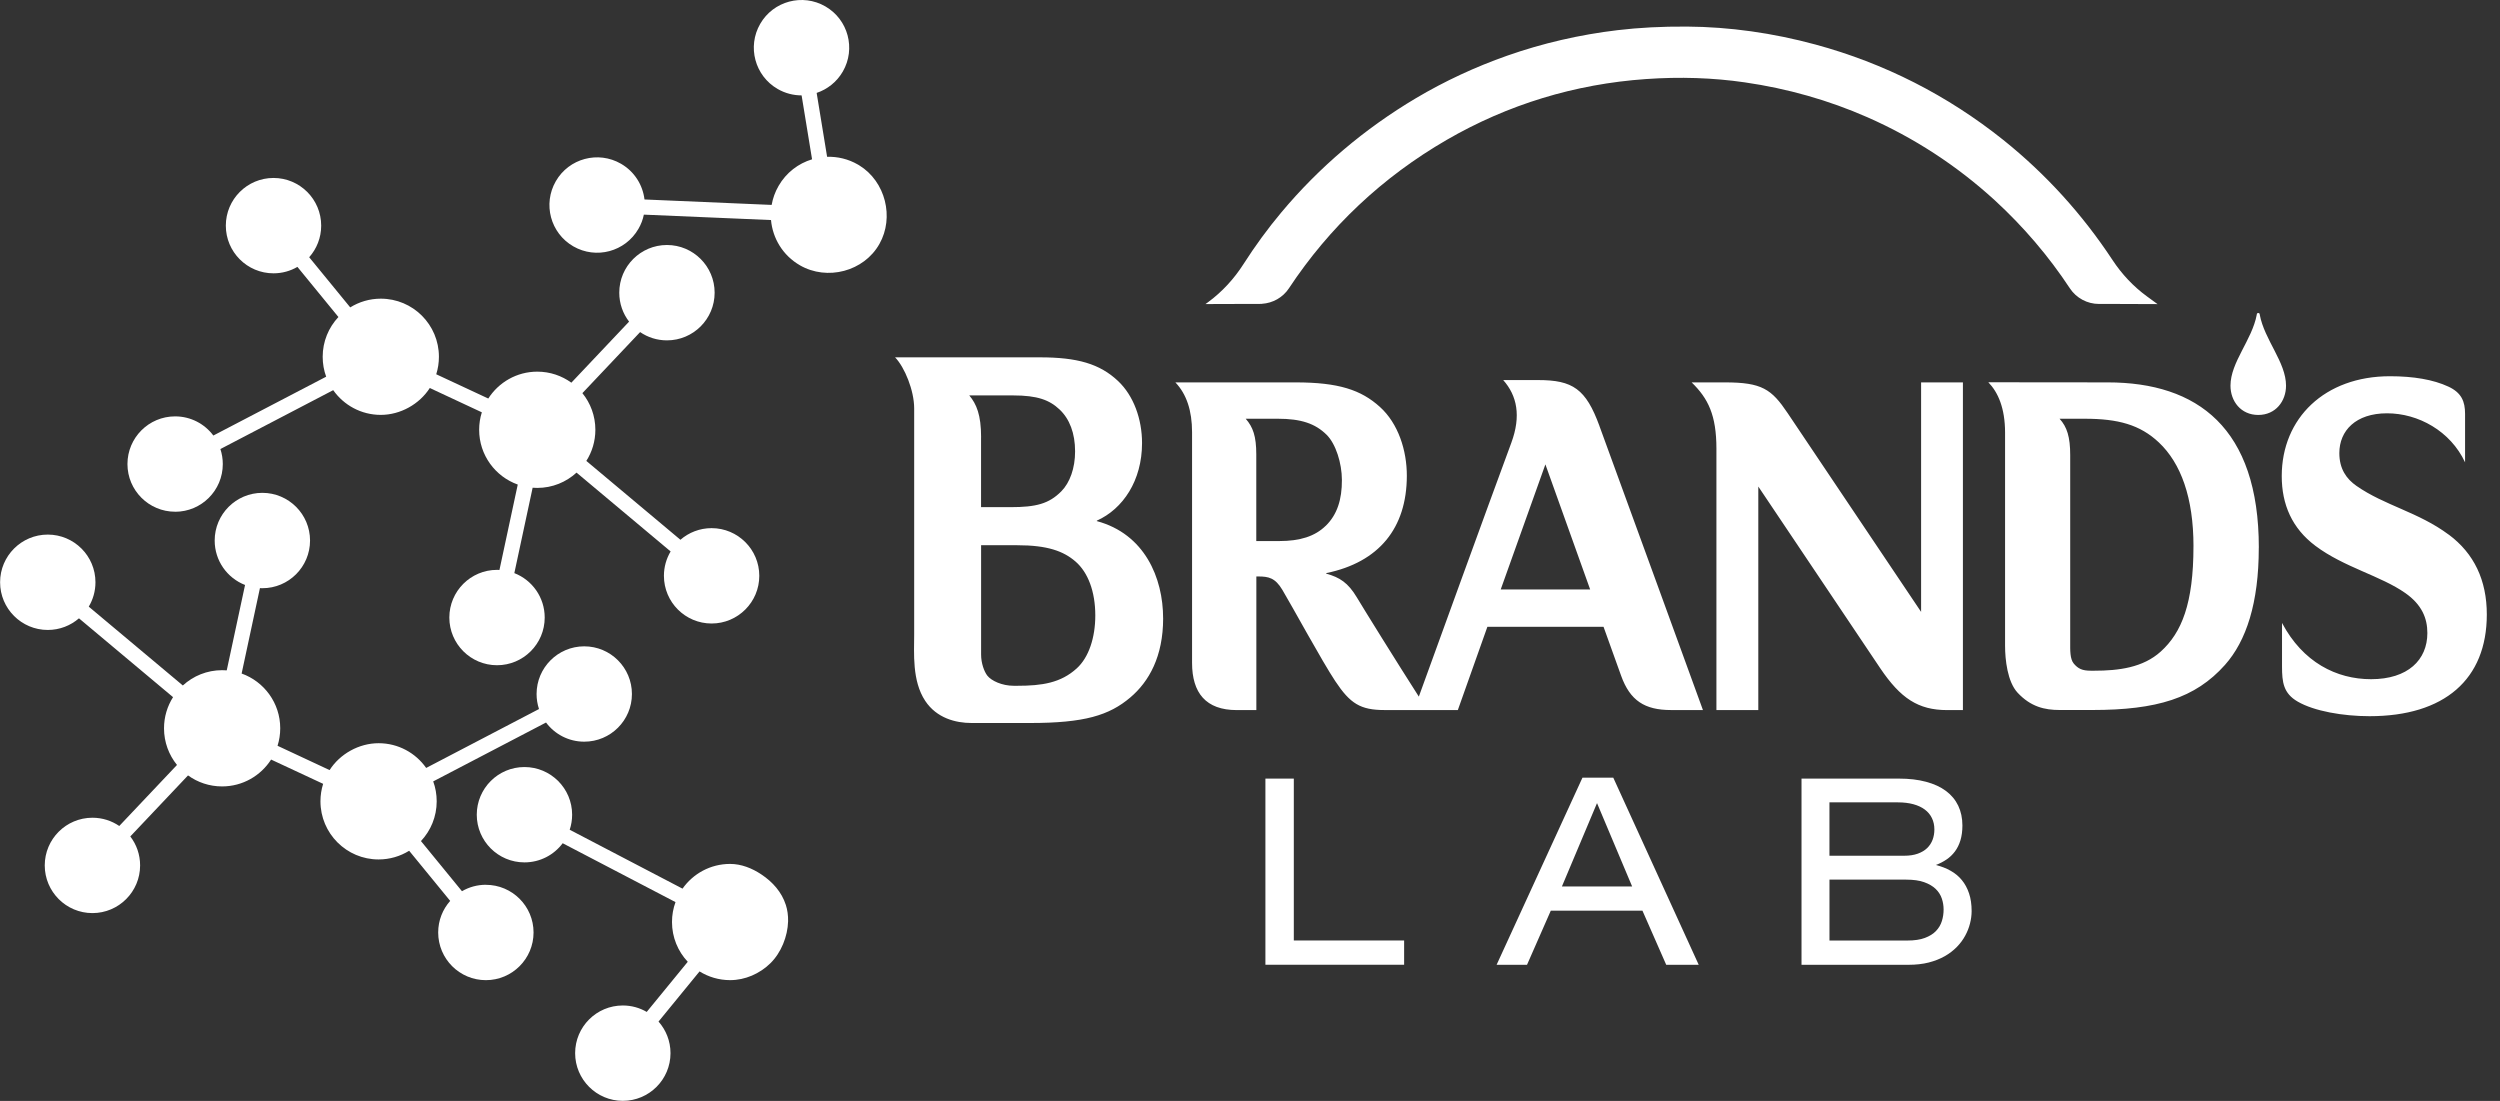 <svg width="109" height="48" viewBox="0 0 109 48" fill="none" xmlns="http://www.w3.org/2000/svg">
<rect x="0" y="0" width="109" height="48" fill="#333333" stroke="none"/>
<g clip-path="url(#clip0_3178_123101)">
<path d="M55.172 33.947H56.41V41.005H61.22V42.063H55.172V33.947Z" fill="white"/>
<path d="M71.612 39.704H67.615L66.578 42.065H65.252L68.996 33.905H70.338L74.064 42.065H72.647L71.61 39.704H71.612ZM69.63 35.015L68.1 38.649H71.161L69.63 35.015Z" fill="white"/>
<path d="M78.545 33.947H82.795C83.238 33.947 83.633 33.993 83.977 34.086C84.321 34.178 84.61 34.311 84.845 34.486C85.08 34.662 85.257 34.876 85.379 35.129C85.499 35.382 85.561 35.669 85.561 35.991C85.561 36.236 85.531 36.452 85.475 36.638C85.418 36.825 85.338 36.987 85.236 37.123C85.134 37.26 85.012 37.377 84.869 37.474C84.727 37.57 84.571 37.651 84.402 37.714C84.639 37.773 84.853 37.855 85.045 37.964C85.238 38.071 85.402 38.208 85.536 38.371C85.671 38.535 85.776 38.728 85.851 38.953C85.926 39.176 85.963 39.433 85.963 39.722C85.963 39.897 85.94 40.077 85.893 40.262C85.846 40.447 85.776 40.627 85.681 40.799C85.587 40.973 85.465 41.137 85.316 41.289C85.166 41.442 84.991 41.577 84.788 41.692C84.585 41.807 84.353 41.898 84.094 41.965C83.834 42.031 83.54 42.065 83.217 42.065H78.546V33.949L78.545 33.947ZM83.022 37.31C83.25 37.31 83.446 37.281 83.613 37.221C83.779 37.161 83.917 37.08 84.024 36.976C84.131 36.872 84.21 36.75 84.262 36.611C84.314 36.471 84.339 36.322 84.339 36.164C84.339 35.981 84.303 35.815 84.231 35.668C84.16 35.52 84.056 35.397 83.921 35.296C83.787 35.196 83.62 35.118 83.423 35.064C83.227 35.011 83.003 34.983 82.751 34.983H79.764V37.31H83.022ZM83.162 41.007C83.469 41.007 83.722 40.97 83.925 40.893C84.128 40.817 84.29 40.717 84.41 40.59C84.532 40.463 84.616 40.319 84.666 40.157C84.717 39.994 84.741 39.827 84.741 39.655C84.741 39.483 84.715 39.332 84.663 39.176C84.611 39.021 84.522 38.881 84.397 38.759C84.272 38.638 84.105 38.539 83.896 38.464C83.688 38.389 83.425 38.352 83.11 38.352H79.765V41.007H83.164H83.162Z" fill="white"/>
<path d="M7.636 22.313C8.785 22.313 9.714 21.381 9.714 20.234C9.714 20.005 9.677 19.785 9.609 19.578L14.528 17.011C14.987 17.663 15.745 18.089 16.602 18.089C17.459 18.089 18.288 17.621 18.739 16.917L21.008 17.977C20.932 18.217 20.891 18.473 20.891 18.739C20.891 19.84 21.594 20.778 22.574 21.127L21.776 24.85C21.74 24.848 21.706 24.846 21.67 24.846C20.521 24.846 19.591 25.778 19.591 26.925C19.591 28.073 20.523 29.004 21.67 29.004C22.818 29.004 23.749 28.073 23.749 26.925C23.749 26.042 23.201 25.289 22.425 24.988L23.223 21.265C23.29 21.27 23.356 21.273 23.425 21.273C24.085 21.273 24.686 21.02 25.137 20.606L29.239 24.043C29.054 24.355 28.947 24.718 28.947 25.106C28.947 26.255 29.879 27.185 31.026 27.185C32.173 27.185 33.105 26.253 33.105 25.106C33.105 23.959 32.173 23.027 31.026 23.027C30.505 23.027 30.03 23.219 29.666 23.534L25.564 20.096C25.814 19.703 25.958 19.238 25.958 18.738C25.958 18.133 25.745 17.576 25.392 17.141L27.909 14.479C28.241 14.707 28.644 14.84 29.079 14.84C30.228 14.84 31.158 13.908 31.158 12.761C31.158 11.613 30.226 10.682 29.079 10.682C27.931 10.682 27 11.613 27 12.761C27 13.236 27.159 13.674 27.428 14.023L24.911 16.685C24.494 16.383 23.981 16.204 23.426 16.204C22.529 16.204 21.74 16.672 21.289 17.376L19.02 16.318C19.096 16.078 19.137 15.822 19.137 15.555C19.137 14.156 18.003 13.022 16.604 13.022C16.113 13.022 15.658 13.162 15.27 13.402L13.481 11.216C13.806 10.849 14.004 10.367 14.004 9.838C14.004 8.689 13.072 7.759 11.925 7.759C10.777 7.759 9.846 8.691 9.846 9.838C9.846 10.985 10.777 11.917 11.925 11.917C12.305 11.917 12.662 11.815 12.967 11.636L14.755 13.822C14.33 14.275 14.069 14.885 14.069 15.555C14.069 15.861 14.122 16.153 14.221 16.424L9.302 18.989C8.922 18.481 8.317 18.154 7.636 18.154C6.487 18.154 5.557 19.085 5.557 20.233C5.557 21.38 6.488 22.311 7.636 22.311V22.313Z" fill="white"/>
<path d="M34.874 11.566C36.063 12.253 37.667 11.837 38.343 10.636C38.999 9.476 38.605 7.912 37.467 7.212C37.448 7.199 37.427 7.188 37.407 7.176C36.984 6.931 36.518 6.823 36.062 6.837L35.606 4.051C36.07 3.895 36.482 3.577 36.747 3.119C37.321 2.124 36.98 0.852 35.986 0.279C34.991 -0.295 33.718 0.045 33.145 1.04C32.571 2.035 32.912 3.307 33.907 3.88C34.236 4.07 34.595 4.159 34.95 4.159L35.406 6.946C34.81 7.126 34.28 7.524 33.946 8.105C33.793 8.369 33.694 8.65 33.644 8.934L28.1 8.697C28.025 8.067 27.665 7.48 27.074 7.139C26.079 6.565 24.807 6.905 24.234 7.9C23.66 8.895 24 10.166 24.995 10.74C25.99 11.315 27.261 10.974 27.835 9.979C27.951 9.781 28.029 9.572 28.072 9.358L33.616 9.594C33.688 10.388 34.13 11.136 34.874 11.565V11.566Z" fill="white"/>
<path d="M34.26 39.449C34.085 38.904 33.697 38.457 33.192 38.123C32.79 37.855 32.321 37.667 31.832 37.667C30.974 37.667 30.216 38.094 29.758 38.745L24.839 36.177C24.908 35.971 24.945 35.75 24.945 35.522C24.945 34.373 24.013 33.443 22.866 33.443C21.719 33.443 20.787 34.374 20.787 35.522C20.787 36.669 21.719 37.6 22.866 37.6C23.548 37.6 24.155 37.273 24.533 36.765L29.452 39.332C29.353 39.603 29.299 39.895 29.299 40.2C29.299 40.871 29.56 41.481 29.986 41.934L28.197 44.12C27.89 43.941 27.535 43.839 27.155 43.839C26.006 43.839 25.076 44.77 25.076 45.918C25.076 47.065 26.008 47.997 27.155 47.997C28.303 47.997 29.234 47.065 29.234 45.918C29.234 45.389 29.036 44.907 28.712 44.54L30.5 42.354C30.888 42.594 31.344 42.734 31.834 42.734C32.488 42.734 33.121 42.455 33.587 42C34.059 41.539 34.343 40.824 34.361 40.168C34.367 39.911 34.332 39.671 34.26 39.446V39.449Z" fill="white"/>
<path d="M21.186 38.576C20.806 38.576 20.449 38.678 20.142 38.857L18.354 36.671C18.779 36.218 19.04 35.608 19.04 34.937C19.04 34.632 18.987 34.34 18.888 34.069L23.807 31.502C24.186 32.01 24.792 32.337 25.473 32.337C26.622 32.337 27.552 31.406 27.552 30.259C27.552 29.111 26.621 28.18 25.473 28.18C24.326 28.18 23.395 29.111 23.395 30.259C23.395 30.487 23.432 30.708 23.5 30.914L18.581 33.482C18.122 32.829 17.364 32.404 16.507 32.404C15.65 32.404 14.821 32.871 14.37 33.576L12.101 32.516C12.177 32.276 12.218 32.019 12.218 31.753C12.218 30.653 11.515 29.715 10.535 29.366L11.333 25.643C11.369 25.645 11.403 25.646 11.439 25.646C12.588 25.646 13.518 24.715 13.518 23.567C13.518 22.42 12.586 21.488 11.439 21.488C10.291 21.488 9.36 22.42 9.36 23.567C9.36 24.45 9.908 25.203 10.684 25.505L9.886 29.228C9.819 29.223 9.753 29.22 9.684 29.22C9.024 29.22 8.423 29.473 7.972 29.887L3.87 26.45C4.055 26.138 4.162 25.775 4.162 25.387C4.162 24.238 3.23 23.308 2.083 23.308C0.935 23.308 0.004 24.239 0.004 25.387C0.004 26.534 0.935 27.466 2.083 27.466C2.604 27.466 3.079 27.274 3.443 26.959L7.545 30.396C7.296 30.789 7.151 31.255 7.151 31.755C7.151 32.36 7.364 32.917 7.717 33.352L5.2 36.013C4.868 35.786 4.465 35.653 4.03 35.653C2.881 35.653 1.951 36.585 1.951 37.732C1.951 38.879 2.883 39.811 4.03 39.811C5.178 39.811 6.109 38.879 6.109 37.732C6.109 37.257 5.95 36.818 5.681 36.469L8.198 33.808C8.615 34.11 9.128 34.288 9.683 34.288C10.58 34.288 11.369 33.821 11.82 33.117L14.089 34.175C14.013 34.415 13.972 34.671 13.972 34.937C13.972 36.336 15.107 37.472 16.505 37.472C16.995 37.472 17.451 37.333 17.839 37.093L19.628 39.279C19.303 39.645 19.105 40.127 19.105 40.656C19.105 41.805 20.037 42.735 21.184 42.735C22.331 42.735 23.263 41.804 23.263 40.656C23.263 39.509 22.331 38.578 21.184 38.578L21.186 38.576Z" fill="white"/>
<path d="M99.671 16.816C99.671 17.488 99.221 18.092 98.46 18.092C97.699 18.092 97.249 17.488 97.249 16.816C97.249 15.791 98.191 14.822 98.395 13.72C98.395 13.684 98.408 13.647 98.46 13.647C98.512 13.647 98.525 13.684 98.525 13.72C98.73 14.822 99.671 15.791 99.671 16.816ZM83.76 26.678C82.744 25.166 78.491 18.83 77.941 18.011C77.238 16.964 76.817 16.672 75.209 16.672C74.313 16.672 73.755 16.672 73.755 16.672C74.476 17.371 74.836 18.1 74.836 19.564V30.96H76.662V21.213C77.608 22.625 81.342 28.191 81.981 29.139C82.866 30.45 83.637 30.96 84.896 30.96H85.583V16.673H83.76V26.68V26.678ZM69.735 18.572C71.251 22.714 73.555 29.056 74.248 30.958H72.859C71.705 30.958 71.069 30.544 70.68 29.46C70.543 29.085 70.261 28.297 69.914 27.328H64.85C64.232 29.061 63.709 30.531 63.562 30.958H60.368C59.311 30.958 58.868 30.676 58.219 29.7C57.65 28.847 56.317 26.395 55.911 25.718C55.6 25.197 55.314 25.134 54.866 25.134H54.777V30.96H53.923C52.572 30.96 51.974 30.207 51.974 28.9V18.843C51.974 17.905 51.733 17.18 51.246 16.672H56.489C58.367 16.672 59.344 17.001 60.162 17.74C60.964 18.462 61.34 19.637 61.338 20.747C61.334 23.024 60.126 24.514 57.825 24.987V25.012C58.409 25.171 58.778 25.409 59.159 26.047C59.466 26.562 60.921 28.905 61.861 30.372C62.559 28.444 64.802 22.259 65.894 19.304C66.326 18.134 66.144 17.251 65.54 16.571H67.062C68.572 16.571 69.144 16.954 69.737 18.574L69.735 18.572ZM57.802 22.926C58.299 22.441 58.511 21.784 58.507 20.924C58.505 20.2 58.245 19.358 57.841 18.957C57.344 18.465 56.723 18.257 55.715 18.257C55.589 18.257 54.724 18.257 54.313 18.257C54.631 18.621 54.774 19.018 54.774 19.815V23.59H55.777C56.679 23.59 57.328 23.386 57.8 22.926H57.802ZM69.331 25.701C68.547 23.512 67.677 21.079 67.379 20.247C67.088 21.058 66.252 23.4 65.431 25.701H69.331ZM98.483 23.884C98.483 26.289 97.939 27.946 97.008 28.991C95.713 30.444 94.035 30.956 91.225 30.956C90.338 30.956 90.864 30.956 89.799 30.956C89.151 30.956 88.543 30.819 87.968 30.203C87.524 29.726 87.421 28.756 87.421 28.162V18.866C87.421 17.785 87.11 17.099 86.691 16.667C86.691 16.667 90.31 16.672 91.894 16.672C95.813 16.672 98.485 18.661 98.485 23.882L98.483 23.884ZM95.636 23.817C95.636 21.7 95.088 20.197 94.129 19.293C93.303 18.514 92.344 18.257 90.893 18.257H89.797C90.124 18.614 90.261 19.053 90.261 19.845V28.009C90.261 28.337 90.245 28.728 90.417 28.933C90.604 29.153 90.781 29.243 91.162 29.243H91.305C92.382 29.243 93.436 29.108 94.21 28.407C95.124 27.581 95.635 26.307 95.635 23.819L95.636 23.817ZM50.713 26.962C50.713 28.618 50.1 29.718 49.28 30.411C48.357 31.193 47.276 31.523 44.913 31.523H42.36C41.666 31.523 40.838 31.31 40.34 30.559C39.759 29.686 39.858 28.459 39.858 27.664V17.806C39.858 17.027 39.444 16.01 39.025 15.58H45.337C46.969 15.58 47.95 15.859 48.75 16.615C49.426 17.254 49.793 18.27 49.793 19.319C49.793 20.955 48.961 22.19 47.821 22.701V22.72C49.9 23.279 50.712 25.184 50.712 26.961L50.713 26.962ZM42.774 19.067C42.774 20.498 42.774 21.997 42.774 22.112H44.061C45.171 22.112 45.733 21.966 46.273 21.422C46.646 21.046 46.874 20.413 46.874 19.681C46.874 18.892 46.635 18.264 46.195 17.852C45.755 17.439 45.236 17.24 44.167 17.24C43.548 17.24 42.753 17.24 42.26 17.24C42.576 17.616 42.776 18.09 42.776 19.066L42.774 19.067ZM47.755 26.836C47.755 25.781 47.432 24.953 46.896 24.486C46.369 24.027 45.666 23.772 44.353 23.772H42.776V28.541C42.776 28.918 42.912 29.283 43.047 29.457C43.222 29.682 43.686 29.9 44.202 29.9C44.236 29.9 44.316 29.9 44.353 29.9C45.441 29.9 46.252 29.773 46.945 29.142C47.474 28.662 47.755 27.795 47.755 26.836ZM106.765 23.311C105.439 22.324 103.973 22.044 102.738 21.182C102.305 20.88 101.995 20.443 101.995 19.755C101.995 18.775 102.712 18.02 104.074 18.02C105.435 18.02 106.838 18.791 107.477 20.158V18.045C107.477 17.508 107.326 17.123 106.747 16.855C106.089 16.55 105.229 16.404 104.199 16.404C101.365 16.404 99.484 18.227 99.484 20.758C99.484 21.993 99.93 23.034 100.955 23.801C102.198 24.733 103.799 25.104 104.874 25.859C105.596 26.367 105.833 26.959 105.833 27.6C105.833 28.772 104.984 29.613 103.379 29.613C101.867 29.613 100.403 28.874 99.496 27.16V29.054C99.496 29.751 99.557 30.229 100.18 30.59C100.899 31.007 102.156 31.226 103.314 31.226C106.575 31.226 108.425 29.621 108.425 26.791C108.425 25.301 107.873 24.134 106.768 23.311H106.765Z" fill="white"/>
<path d="M52.555 13.257L54.439 13.251H54.927C54.937 13.251 54.947 13.249 54.958 13.249H55.022L55.018 13.246C55.495 13.217 55.934 12.97 56.198 12.569C57.964 9.898 60.273 7.723 63.076 6.099C65.744 4.555 68.667 3.663 71.763 3.447C73.245 3.342 74.696 3.39 76.073 3.591C77.932 3.859 79.73 4.37 81.414 5.11C83.451 6.005 85.321 7.223 86.971 8.731C88.224 9.882 89.323 11.17 90.245 12.569C90.527 12.996 91.004 13.252 91.515 13.252H92.184L94.068 13.259L93.601 12.918C93.01 12.486 92.508 11.948 92.106 11.338C90.793 9.345 89.199 7.589 87.348 6.105C84.91 4.156 82.153 2.754 79.152 1.941C77.287 1.435 75.405 1.172 73.558 1.159C72.456 1.152 71.465 1.204 70.528 1.315C68.873 1.511 67.255 1.886 65.718 2.426C64.326 2.915 62.988 3.538 61.743 4.276C59.496 5.61 57.517 7.288 55.865 9.262C55.273 9.969 54.724 10.721 54.22 11.509C53.808 12.154 53.288 12.723 52.672 13.175L52.556 13.259L52.555 13.257Z" fill="white"/>
</g>
<defs>
<clipPath id="clip0_3178_123101">
<rect width="108.422" height="48" fill="white"/>
</clipPath>
</defs>
</svg>
